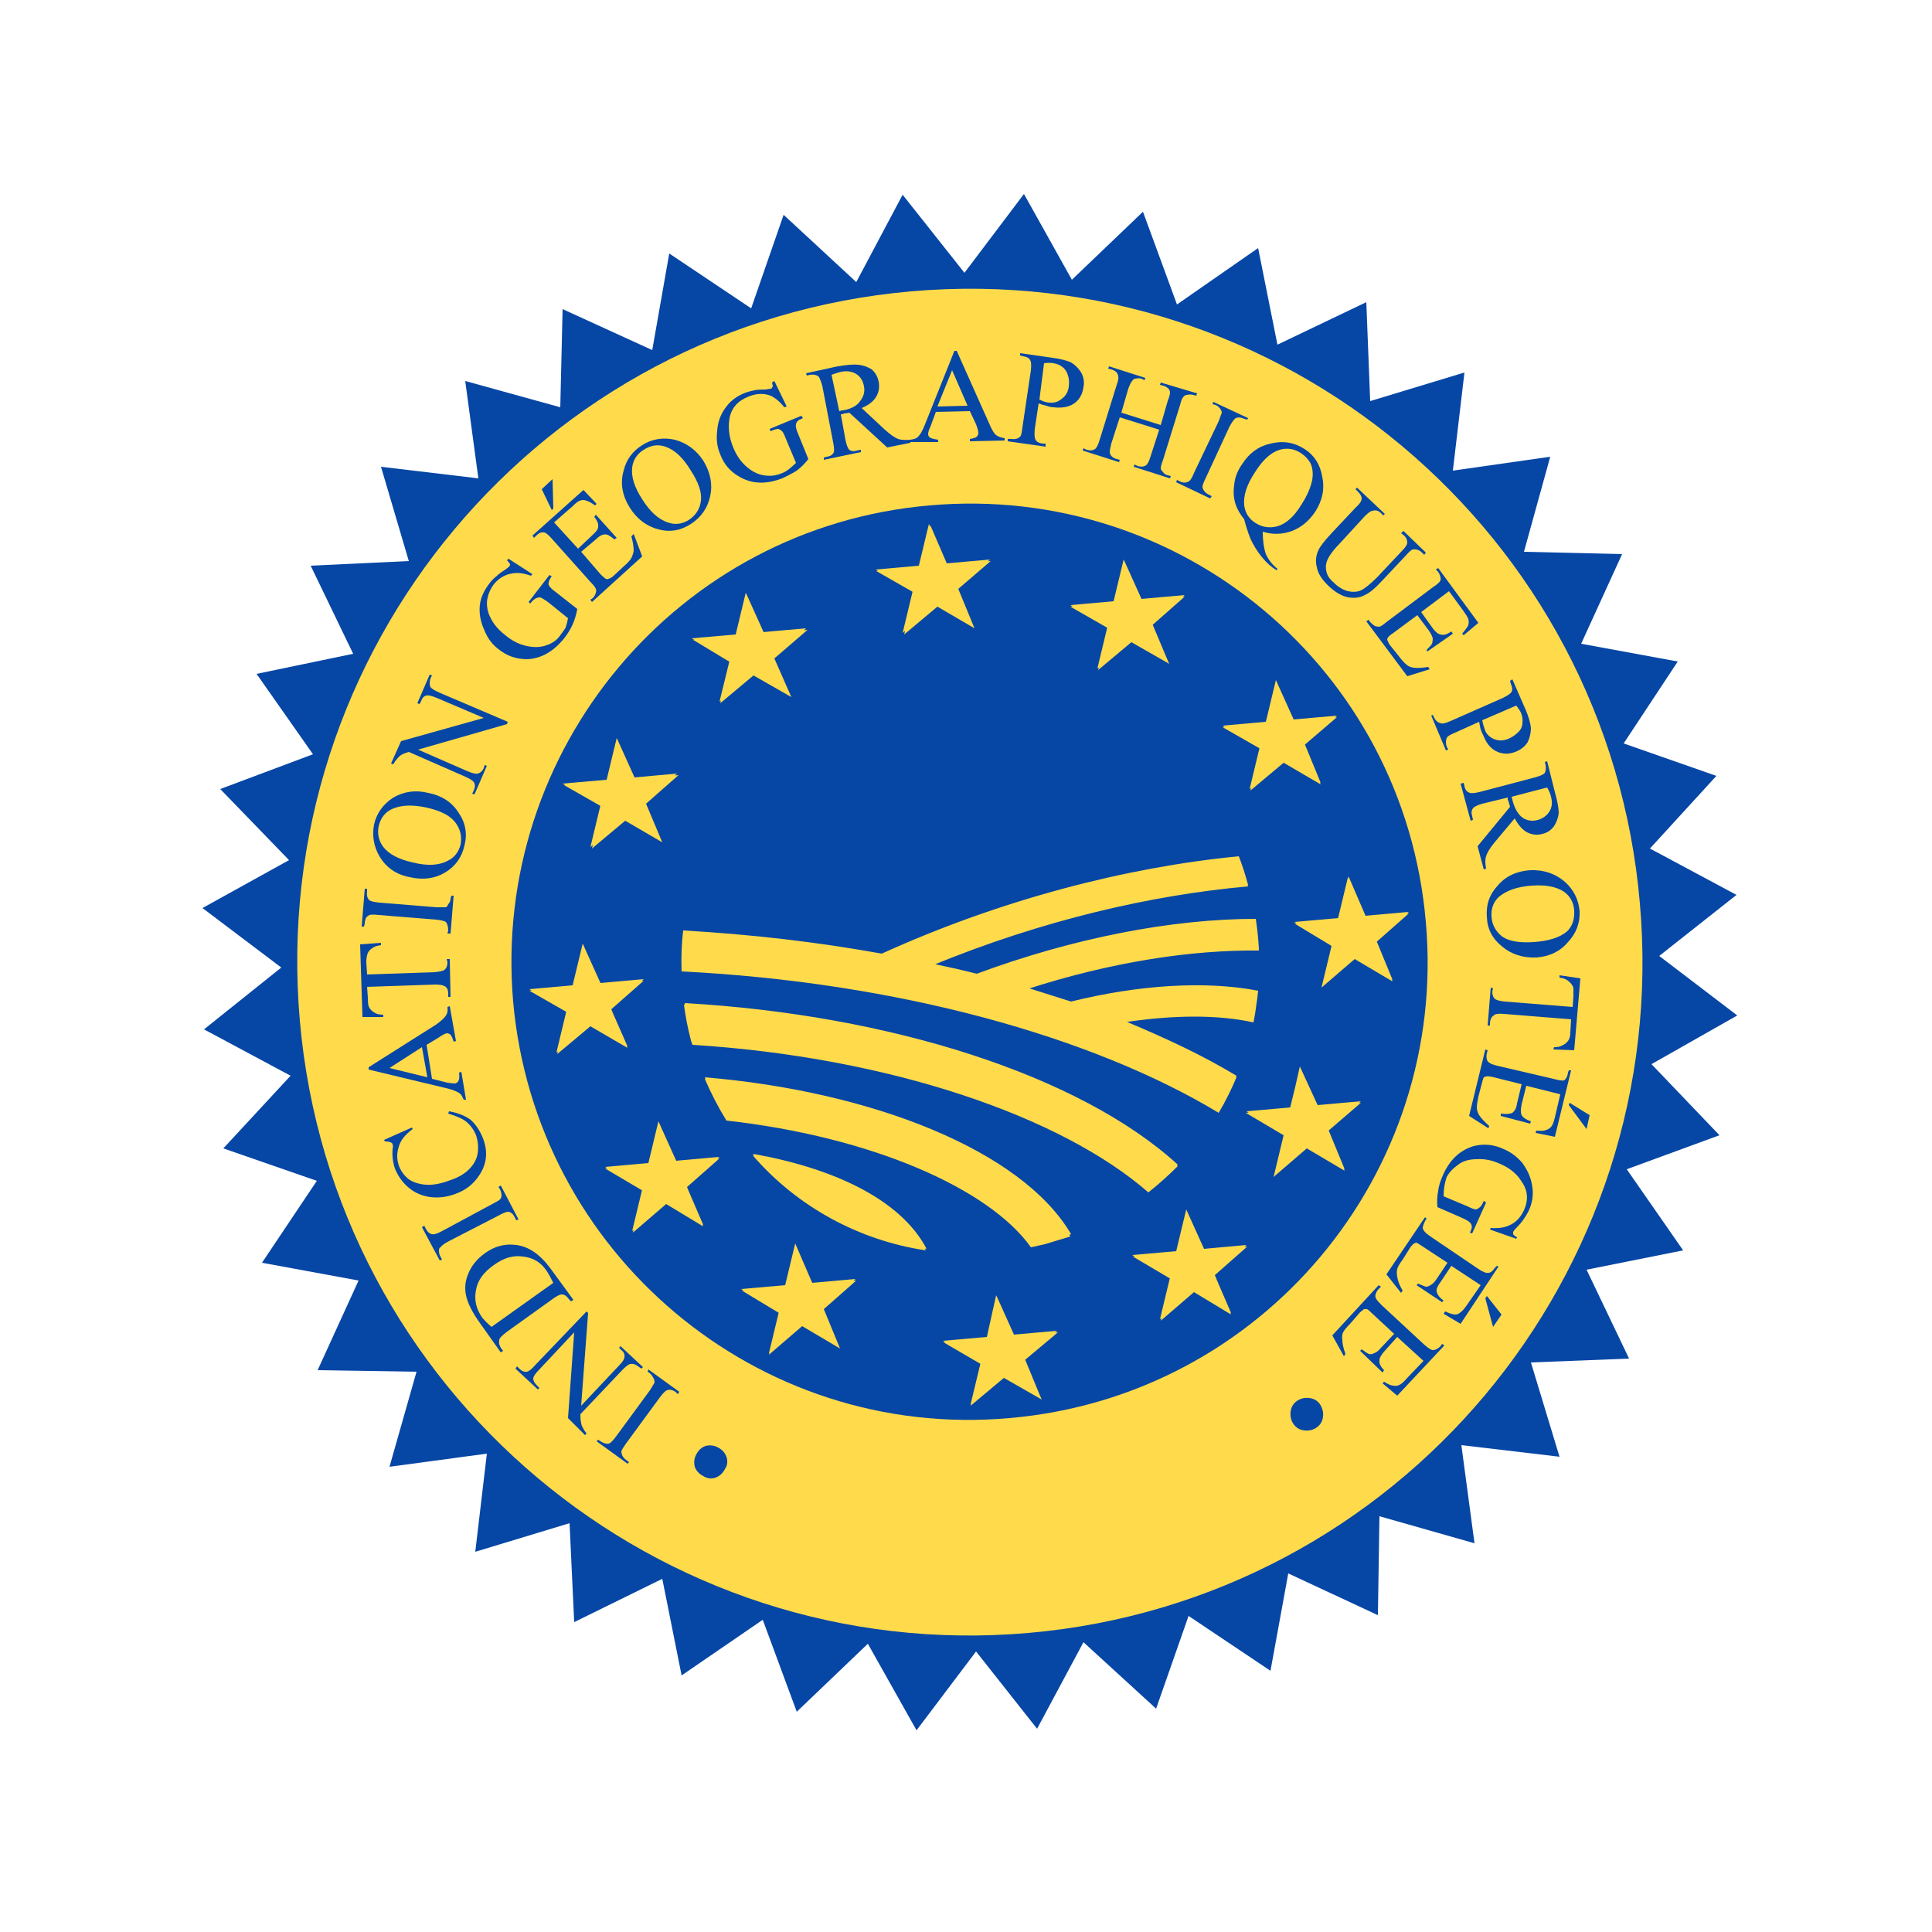 <svg version="1.2" xmlns="http://www.w3.org/2000/svg" viewBox="0 0 250 250" width="250" height="250"><style>.a{fill:#0646a5}.b{fill:#ffdb4b}</style><path class="a" d="m132.5 25.1l-7.7 10.2-8-10.1-6 11.3-9.4-8.7-4.2 12.1-10.6-7.1-2.2 12.5-11.6-5.3-0.3 12.7-12.3-3.4 1.7 12.6-12.6-1.5 3.6 12.2-12.7 0.6 5.5 11.4-12.5 2.6 7.3 10.4-12 4.5 8.9 9.2-11.2 6.2 10.2 7.7-10 8 11.2 6-8.7 9.4 12.1 4.2-7.1 10.6 12.5 2.3-5.3 11.6 12.8 0.2-3.5 12.3 12.6-1.7-1.5 12.7 12.2-3.7 0.6 12.8 11.4-5.6 2.5 12.5 10.5-7.2 4.4 11.9 9.2-8.8 6.3 11.2 7.7-10.2 7.9 10 6-11.2 9.4 8.6 4.2-12 10.6 7.1 2.3-12.6 11.6 5.4 0.2-12.8 12.3 3.5-1.7-12.7 12.7 1.5-3.7-12.2 12.7-0.5-5.5-11.5 12.5-2.5-7.3-10.5 12-4.4-8.8-9.2 11.1-6.3-10.1-7.7 10-7.9-11.2-6 8.6-9.4-12-4.2 7-10.6-12.5-2.3 5.3-11.6-12.7-0.3 3.4-12.3-12.6 1.8 1.5-12.7-12.2 3.7-0.5-12.8-11.5 5.5-2.5-12.5-10.5 7.3-4.4-12-9.2 8.8z"/><path class="b" d="m38.8 132.1c-4.2-48 31.2-90.2 79.1-94.4 47.9-4.2 90.2 31.3 94.3 79.2 4.2 47.9-31.2 90.2-79.1 94.4-47.9 4.2-90.1-31.3-94.3-79.2zm0 0c-4.2-48 31.2-90.2 79.1-94.4 47.9-4.2 90.2 31.3 94.3 79.2 4.2 47.9-31.2 90.2-79.1 94.4-47.9 4.2-90.1-31.3-94.3-79.2z"/><path class="a" d="m66.4 129.6c-2.8-32.6 21.3-61.4 53.9-64.2 32.6-2.9 61.4 21.2 64.2 53.9 2.9 32.6-21.2 61.4-53.9 64.2-32.6 2.9-61.3-21.3-64.2-53.9zm0 0c-2.8-32.6 21.3-61.4 53.9-64.2 32.6-2.9 61.4 21.2 64.2 53.9 2.9 32.6-21.2 61.4-53.9 64.2-32.6 2.9-61.3-21.3-64.2-53.9z"/><path class="b" d="m167.4 93.1l-2.3-5.1-1.3 5.4-5.6 0.5 4.8 2.8-1.3 5.4 4.3-3.6 4.9 2.8-2.1-5.1 4.2-3.6zm-19.7-15.6l-2.3-5.1-1.3 5.4-5.6 0.5 4.8 2.8-1.3 5.4 4.4-3.6 4.8 2.8-2.1-5 4.2-3.7zm-25.2-4.6l-2.3-5.1-1.3 5.4-5.6 0.5 4.8 2.8-1.3 5.4 4.3-3.6 4.9 2.8-2.2-5.1 4.3-3.6zm-23.8 8.9l-2.2-5.1-1.3 5.4-5.7 0.5 4.9 2.9-1.3 5.3 4.3-3.6 4.8 2.8-2.1-5 4.2-3.7zm-16.6 18.8l-2.3-5.1-1.3 5.4-5.7 0.5 4.9 2.8-1.3 5.4 4.3-3.6 4.9 2.8-2.2-5 4.2-3.7zm-4.4 26.6l-2.3-5.1-1.3 5.4-5.6 0.5 4.8 2.8-1.3 5.4 4.3-3.6 4.9 2.8-2.2-5 4.3-3.7zm9.8 23l-2.3-5.1-1.3 5.4-5.6 0.5 4.8 2.9-1.3 5.4 4.3-3.7 4.9 2.9-2.2-5.1 4.3-3.7zm17.6 15.8l-2.2-5.1-1.3 5.4-5.7 0.5 4.9 2.9-1.3 5.4 4.3-3.7 4.8 2.9-2.1-5.1 4.2-3.7zm26.1 6.7l-2.3-5.1-1.2 5.4-5.7 0.5 4.9 2.8-1.3 5.4 4.3-3.6 4.8 2.8-2.1-5.1 4.2-3.6zm24.6-11.1l-2.3-5.1-1.3 5.4-5.7 0.5 4.9 2.9-1.3 5.4 4.3-3.7 4.9 2.9-2.2-5.1 4.2-3.7zm14.7-18.6l-2.3-5-1.2 5.3-5.7 0.5 4.9 2.9-1.3 5.4 4.3-3.7 4.8 2.9-2.1-5.1 4.2-3.7zm6.2-24.5l-2.2-5.1-1.3 5.4-5.7 0.5 4.9 2.9-1.3 5.4 4.3-3.7 4.8 2.9-2.1-5.1 4.2-3.7zm-28.1 35.6c-11.2-9.8-33.3-17.5-58.9-19.1l-0.2-0.6q-0.6-2.3-0.9-4.6c26.5 1.5 51.1 9.3 63.8 20.9q-1.8 1.8-3.8 3.4zm-15.1 7.1c-5.5-7.6-20.7-14.3-39.4-16.4q-1.7-2.6-2.9-5.4c21.5 1.8 41 9.4 47.4 20.3q-1.7 0.6-3.4 1.1-0.8 0.2-1.7 0.4zm-36.1-11.9c10.2 1.8 19.1 5.8 22.5 12.3-8.7-1.3-16.7-5.7-22.5-12.3zm29-23.3c12.4-4.6 25.2-7.1 36.1-7.1q0.3 2 0.4 3.9c-8.8-0.1-19.2 1.5-30 5q2.9 0.9 5.7 1.8c8.9-2.2 17.5-2.7 24.2-1.4q-0.2 2-0.6 3.9c-4.5-1-10.3-1-16.7 0 5.3 2.2 10.2 4.5 14.5 7.1q-1 2.4-2.3 4.6c-16.4-9.9-41.5-16.9-69.5-18.3q-0.1-2.6 0.2-5.1c8.8 0.5 17.4 1.5 25.7 3 15.4-7 31.7-11.2 46.2-12.6q0.7 1.8 1.2 3.7c-12.4 1.1-26.7 4.4-40.8 10.2q2.9 0.6 5.7 1.3zm41-32.7l-2.2-5.1-1.3 5.4-5.7 0.5 4.9 2.8-1.3 5.4 4.3-3.6 4.8 2.8-2.1-5.1 4.2-3.6zm-19.6-15.6l-2.3-5.1-1.3 5.4-5.7 0.5 4.9 2.8-1.3 5.4 4.3-3.6 4.9 2.8-2.2-5 4.2-3.7zm-25.2-4.6l-2.2-5.1-1.3 5.4-5.7 0.5 4.9 2.8-1.3 5.4 4.3-3.6 4.8 2.8-2.1-5.1 4.2-3.6zm-23.7 8.9l-2.3-5.1-1.3 5.4-5.6 0.5 4.8 2.9-1.3 5.3 4.3-3.6 4.9 2.8-2.2-5 4.3-3.7zm-16.7 18.8l-2.3-5.1-1.3 5.4-5.6 0.5 4.9 2.8-1.3 5.4 4.3-3.6 4.8 2.8-2.1-5 4.2-3.7zm-4.5 26.6l-2.2-5.1-1.3 5.4-5.7 0.5 4.9 2.8-1.3 5.4 4.3-3.6 4.8 2.8-2.1-5 4.2-3.7zm9.8 23l-2.2-5.1-1.3 5.4-5.7 0.5 4.9 2.9-1.3 5.4 4.3-3.7 4.8 2.9-2.1-5.1 4.2-3.7zm17.7 15.8l-2.3-5.1-1.3 5.4-5.6 0.5 4.8 2.9-1.3 5.4 4.3-3.7 4.9 2.9-2.1-5.1 4.2-3.7zm26.1 6.7l-2.3-5.1-1.3 5.4-5.6 0.5 4.8 2.8-1.3 5.4 4.3-3.6 4.9 2.8-2.2-5.1 4.3-3.6zm24.5-11.1l-2.3-5.1-1.3 5.4-5.6 0.5 4.9 2.9-1.3 5.4 4.3-3.7 4.8 2.9-2.1-5.1 4.2-3.7zm14.7-18.6l-2.3-5-1.3 5.3-5.7 0.5 4.9 2.9-1.3 5.4 4.3-3.7 4.9 2.9-2.2-5.1 4.3-3.7zm6.2-24.5l-2.3-5.1-1.3 5.4-5.6 0.5 4.8 2.9-1.3 5.4 4.3-3.7 4.9 2.9-2.1-5.1 4.2-3.7zm-28.1 35.6c-11.2-9.8-33.4-17.5-59-19.1l-0.2-0.6q-0.6-2.3-0.9-4.6c26.5 1.5 51.1 9.3 63.9 20.9q-1.8 1.8-3.8 3.4zm-15.2 7.1c-5.4-7.6-20.6-14.3-39.4-16.4q-1.6-2.6-2.8-5.4c21.5 1.8 40.9 9.4 47.3 20.4q-1.6 0.5-3.3 1-0.9 0.2-1.8 0.4zm-36-11.9c10.2 1.8 19 5.8 22.4 12.3-8.7-1.3-16.7-5.7-22.4-12.3zm28.9-23.3c12.5-4.6 25.3-7.1 36.2-7.1q0.3 2 0.4 3.9c-8.8-0.1-19.2 1.5-30 5q2.9 0.9 5.7 1.8c8.9-2.2 17.5-2.7 24.1-1.4q-0.1 2-0.5 3.9c-4.5-1-10.3-1-16.8 0 5.3 2.2 10.2 4.5 14.6 7.1q-1 2.4-2.3 4.6c-16.4-9.9-41.6-16.9-69.5-18.3q-0.1-2.6 0.2-5.1c8.8 0.5 17.4 1.5 25.6 3 15.5-7 31.7-11.2 46.2-12.6q0.8 1.8 1.3 3.7c-12.5 1.1-26.7 4.4-40.8 10.2q2.8 0.6 5.6 1.3z"/><path class="a" d="m91 191q-0.8-0.4-1.1-1.2-0.2-0.9 0.2-1.6 0.4-0.8 1.2-1.1 0.9-0.2 1.6 0.2 0.8 0.4 1.1 1.2 0.3 0.9-0.2 1.6-0.4 0.8-1.2 1.1-0.8 0.3-1.6-0.2zm-7.2-13.5l0.1-0.3 4 2.9-0.2 0.3-0.3-0.3q-0.6-0.4-1.1-0.2-0.3 0.1-0.9 0.9l-4.4 6q-0.5 0.7-0.6 1 0 0.2 0.1 0.5 0.2 0.4 0.5 0.6l0.4 0.3-0.2 0.2-4-2.9 0.2-0.2 0.3 0.2q0.6 0.4 1.1 0.3 0.3-0.1 0.9-0.9l4.4-6q0.5-0.8 0.6-1 0-0.3-0.1-0.5-0.2-0.4-0.5-0.7zm-8.1 8.2l-2.2-2.2 0.8-11.1-4.5 4.8q-0.8 0.8-0.8 1.2 0 0.4 0.5 0.9l0.3 0.3-0.2 0.2-2.9-2.7 0.2-0.3 0.3 0.3q0.5 0.5 1 0.4 0.4-0.1 1-0.8l6.7-7 0.2 0.2-0.9 12 4.9-5.2q0.7-0.7 0.7-1.1 0.1-0.5-0.4-0.9l-0.3-0.3 0.2-0.2 2.9 2.7-0.2 0.2-0.3-0.2q-0.6-0.5-1.1-0.4-0.3 0-1 0.7l-5.5 5.8q0 0.8 0.1 1.1 0 0.3 0.3 0.8 0.1 0.2 0.4 0.6z"/><path fill-rule="evenodd" class="a" d="m74.2 168.2l-0.3 0.2-0.3-0.3q-0.4-0.6-0.9-0.6-0.4 0-1.2 0.6l-6 4.3q-0.9 0.7-0.9 1-0.1 0.5 0.2 1l0.3 0.4-0.3 0.2-2.7-3.8q-1.5-2.1-1.8-3.6-0.3-1.4 0.3-2.8 0.6-1.5 2.1-2.6 1.9-1.4 4.1-1.1 2.4 0.3 4.4 3zm-2.6-2.2q-0.5-1-0.9-1.6-1.1-1.6-3-1.8-1.9-0.3-3.8 1.1-2 1.4-2.3 3.2-0.4 1.9 0.8 3.6 0.5 0.6 1.2 1.2zm-7.1-12.4l0.3-0.2 2.3 4.4-0.3 0.1-0.2-0.4q-0.3-0.6-0.8-0.7-0.4 0-1.3 0.5l-6.6 3.4q-0.7 0.4-0.9 0.7-0.2 0.1-0.2 0.4 0 0.5 0.2 0.8l0.2 0.4-0.3 0.1-2.3-4.3 0.3-0.2 0.2 0.4q0.3 0.6 0.8 0.7 0.4 0.1 1.3-0.4l6.5-3.5q0.8-0.4 1-0.6 0.2-0.2 0.2-0.5 0-0.4-0.2-0.8zm-14.8-6.1l3.6-1.6 0.1 0.2q-1.5 1.1-1.8 2.3-0.4 1.2 0 2.4 0.4 1.1 1.3 1.8 0.9 0.6 2.2 0.7 1.4 0.1 3.2-0.6 1.5-0.5 2.4-1.4 0.9-0.9 1.1-2 0.2-1.2-0.2-2.4-0.4-1-1.2-1.7-0.7-0.6-2.4-1.1l0.1-0.3q1.7 0.3 2.8 1.1 1 0.9 1.6 2.4 1 2.6-0.5 4.8-1.1 1.7-3.1 2.4-1.6 0.6-3.2 0.4-1.6-0.2-2.8-1.2-1.2-1-1.8-2.5-0.4-1.2-0.3-2.5 0.1-0.4 0-0.6 0-0.2-0.3-0.3-0.2-0.1-0.7-0.1zm5.5-12.3l0.7 4.4 2 0.5q0.7 0.1 1 0.1 0.3-0.1 0.4-0.3 0.2-0.3 0.1-1.1l0.3-0.1 0.6 3.6h-0.3q-0.3-0.7-0.5-0.8-0.5-0.4-1.8-0.7l-10-2.4v-0.3l8.7-5.5q1-0.7 1.3-1.2 0.3-0.4 0.2-1.1l0.3-0.1 0.8 4.5-0.3 0.1q-0.2-0.7-0.4-0.9-0.2-0.2-0.5-0.2-0.4 0.1-1.1 0.6zm-0.6 0.3l-4.2 2.7 4.9 1.2zm-8-13.3l2.7-0.2v0.3q-0.7 0.1-1 0.3-0.5 0.3-0.7 0.7-0.2 0.5-0.2 1.2l0.1 1.6 8.7-0.3q1.1-0.1 1.3-0.3 0.4-0.3 0.4-1l-0.1-0.4h0.4l0.1 4.9h-0.3v-0.4q0-0.8-0.5-1-0.3-0.2-1.2-0.2l-8.8 0.3 0.1 1.4q0 0.8 0.1 1.1 0.2 0.5 0.7 0.8 0.4 0.3 1.2 0.3v0.3h-2.7zm11.8-6.3h0.3l-0.4 4.9h-0.4l0.1-0.4q0-0.7-0.3-1.1-0.3-0.2-1.3-0.3l-7.4-0.6q-0.9-0.1-1.2 0-0.2 0.1-0.4 0.3-0.2 0.4-0.2 0.8l-0.1 0.4h-0.3l0.4-4.9h0.3v0.4q-0.1 0.7 0.3 1.1 0.3 0.2 1.3 0.3l7.4 0.6q0.9 0 1.2 0 0.2-0.1 0.3-0.4 0.3-0.3 0.3-0.7zm-10-9.2q0.5-2.2 2.5-3.5 2.1-1.2 4.5-0.6 2.6 0.5 3.9 2.5 1.4 2 0.8 4.3-0.5 2.3-2.5 3.5-2 1.2-4.6 0.6-2.6-0.5-3.9-2.7-1.1-1.9-0.7-4.1zm0.6 0.2q-0.3 1.5 0.6 2.7 1.1 1.4 3.8 2 2.8 0.7 4.5-0.2 1.3-0.6 1.7-2.1 0.3-1.6-0.7-2.9-1-1.3-3.7-1.9-2.8-0.6-4.5 0.2-1.3 0.6-1.7 2.2zm1.6-8.1l1.3-2.9 10.7-3-6.1-2.6q-1-0.4-1.3-0.3-0.5 0.1-0.7 0.7l-0.2 0.4-0.3-0.1 1.6-3.7 0.3 0.1-0.2 0.4q-0.2 0.7 0 1.1 0.2 0.3 1.1 0.7l8.9 3.8-0.1 0.3-11.5 3.3 6.4 2.8q1 0.4 1.3 0.3 0.5-0.1 0.8-0.7l0.1-0.4 0.3 0.1-1.6 3.7-0.3-0.1 0.2-0.4q0.3-0.7 0-1.1-0.2-0.3-1.1-0.7l-7.3-3.2q-0.7 0.2-1 0.4-0.3 0.2-0.6 0.6-0.2 0.2-0.4 0.6zm15.2-26.5l3.1 2-0.2 0.2q-1.4-0.5-2.4-0.3-1.4 0.2-2.4 1.4-1.3 1.8-0.7 3.7 0.6 1.7 2.2 2.9 1.3 1.1 2.8 1.4 1.4 0.3 2.5-0.1 1.2-0.4 1.8-1.3 0.4-0.5 0.7-1 0.2-0.6 0.3-1.2l-2.6-2.1q-0.7-0.5-1-0.6-0.3 0-0.5 0.1-0.3 0.1-0.8 0.7l-0.2-0.2 2.7-3.5 0.3 0.2-0.1 0.1q-0.4 0.6-0.3 1 0.2 0.4 0.9 0.9l2.8 2.2q-0.2 1.1-0.6 2-0.4 0.9-1.1 1.8-2.1 2.6-4.8 2.7-2.1 0-3.7-1.3-1.2-0.9-1.8-2.4-0.8-1.7-0.6-3.4 0.2-1.4 1.3-2.8 0.4-0.5 0.8-0.8 0.4-0.4 1.2-0.9 0.4-0.3 0.5-0.4 0.1-0.1 0.1-0.3-0.1-0.2-0.4-0.5zm5.7-10.3l0.1 3.8-0.2 0.2-1.3-2.7zm0.2 5.6l3.1 3.4 1.8-1.7q0.8-0.7 0.8-1.1 0.1-0.6-0.5-1.3l0.2-0.3 2.7 3-0.3 0.2q-0.6-0.5-0.9-0.6-0.3-0.1-0.6 0-0.4 0.1-0.9 0.6l-1.9 1.6 2.5 2.9q0.5 0.5 0.7 0.6 0.2 0.1 0.3 0 0.2 0 0.6-0.3l1.4-1.3q0.8-0.7 1-1.1 0.2-0.4 0.3-0.9 0-0.8-0.3-1.9l0.3-0.3 1.1 2.9-6.5 5.9-0.2-0.3 0.3-0.2q0.3-0.3 0.4-0.7 0.1-0.3 0-0.5-0.1-0.3-0.7-0.9l-5-5.6q-0.7-0.8-1-0.8-0.5-0.1-1 0.4l-0.3 0.3-0.2-0.3 6.6-5.9 1.7 1.8-0.2 0.2q-0.7-0.5-1.1-0.6-0.4-0.2-0.9 0-0.3 0.1-0.9 0.7z"/><path fill-rule="evenodd" class="a" d="m83.1 57.6q1.9-1.2 4.2-0.7 2.3 0.6 3.7 2.7 1.4 2.3 0.9 4.6-0.5 2.3-2.5 3.6-2 1.3-4.2 0.7-2.3-0.6-3.7-2.8-1.5-2.4-0.8-4.8 0.5-2.1 2.4-3.3zm0.2 0.6q-1.3 0.8-1.5 2.3-0.2 1.8 1.3 4.1 1.5 2.4 3.3 3 1.4 0.5 2.7-0.3 1.4-0.9 1.6-2.5 0.2-1.6-1.3-3.9-1.5-2.5-3.3-3.1-1.4-0.5-2.8 0.4zm16.9-8.9l1.6 3.3-0.3 0.1q-0.9-1.1-1.8-1.5-1.3-0.5-2.8 0.1-2.1 0.8-2.5 2.8-0.3 1.8 0.4 3.6 0.6 1.6 1.7 2.6 1.1 1 2.3 1.2 1.2 0.2 2.2-0.2 0.6-0.2 1.1-0.6 0.5-0.4 0.9-0.8l-1.3-3.1q-0.3-0.8-0.5-1-0.2-0.2-0.5-0.3-0.3 0-1 0.3l-0.1-0.3 4.1-1.7 0.2 0.3-0.2 0.1q-0.6 0.2-0.7 0.7-0.1 0.4 0.3 1.3l1.3 3.2q-0.7 0.9-1.5 1.5-0.8 0.5-1.9 1-3.1 1.2-5.5-0.2-1.8-1-2.5-2.9-0.6-1.4-0.4-3 0.1-1.8 1.2-3.2 0.9-1.2 2.5-1.8 0.6-0.2 1.1-0.3 0.5-0.1 1.5-0.1 0.5-0.1 0.7-0.1 0.1-0.1 0.2-0.3 0-0.1-0.1-0.5z"/><path fill-rule="evenodd" class="a" d="m117.8 57.3l-3 0.6-4.9-4.5q-0.4 0.1-0.7 0.1-0.1 0.1-0.2 0.1-0.1 0-0.2 0l0.6 3.3q0.2 1 0.5 1.3 0.4 0.3 1 0.1l0.5-0.1v0.3l-4.8 1v-0.3l0.4-0.1q0.7-0.1 0.9-0.6 0.1-0.3-0.1-1.3l-1.4-7.3q-0.3-1-0.5-1.2-0.4-0.3-1.1-0.2l-0.4 0.1-0.1-0.3 4.1-0.9q1.8-0.3 2.7-0.2 0.9 0.1 1.7 0.6 0.7 0.6 0.9 1.6 0.2 1-0.3 1.9-0.5 0.9-1.9 1.5l3 2.8q1 0.9 1.7 1.2 0.6 0.2 1.6 0.1zm-9.2-4.1q0.1 0 0.3-0.1 0.1 0 0.2 0 1.6-0.3 2.2-1.2 0.7-0.9 0.5-1.9-0.2-1.1-1-1.6-0.8-0.5-1.9-0.3-0.5 0.1-1.3 0.4z"/><path fill-rule="evenodd" class="a" d="m125.5 53.2l-4.4 0.1-0.7 1.9q-0.3 0.6-0.3 1 0 0.2 0.2 0.4 0.3 0.2 1.1 0.3v0.3h-3.6v-0.3q0.7-0.1 0.9-0.3 0.5-0.4 1-1.7l3.8-9.5h0.3l4.2 9.4q0.5 1.2 0.9 1.5 0.4 0.3 1.1 0.4v0.3l-4.5 0.1v-0.3q0.7-0.1 0.9-0.3 0.2-0.2 0.2-0.5 0-0.3-0.3-1.1zm-0.3-0.7l-2-4.6-1.9 4.7zm9.2-0.3l-0.5 3.3q-0.1 1.1 0.1 1.4 0.2 0.4 0.9 0.5h0.4v0.4l-4.9-0.7v-0.3h0.5q0.7 0.1 1.1-0.3 0.2-0.2 0.3-1.2l1.1-7.4q0.1-1-0.1-1.3-0.2-0.4-0.9-0.5l-0.4-0.1v-0.3l4.2 0.6q1.5 0.2 2.4 0.6 0.8 0.5 1.3 1.3 0.5 0.9 0.3 1.9-0.2 1.4-1.2 2.1-1 0.7-2.7 0.5-0.4 0-0.9-0.2-0.5-0.1-1-0.3zm0.1-0.5q0.4 0.2 0.7 0.3 0.4 0.1 0.6 0.1 0.9 0.1 1.6-0.5 0.8-0.6 0.9-1.6 0.1-0.8-0.1-1.4-0.2-0.7-0.7-1.1-0.5-0.4-1.2-0.5-0.5-0.1-1.2 0zm10.6 1.7l5.1 1.6 0.9-3.1q0.3-0.8 0.3-1.1 0-0.3-0.2-0.5-0.3-0.3-0.7-0.4l-0.4-0.1 0.1-0.3 4.7 1.4-0.1 0.3-0.4-0.1q-0.4-0.1-0.8 0-0.3 0-0.5 0.3-0.2 0.2-0.4 1l-2.2 7.1q-0.3 0.8-0.3 1.1 0 0.2 0.3 0.5 0.2 0.3 0.6 0.4l0.4 0.1-0.1 0.3-4.7-1.5 0.1-0.3 0.4 0.2q0.7 0.2 1.1-0.1 0.3-0.2 0.6-1.2l1.1-3.4-5.1-1.6-1.1 3.4q-0.2 0.8-0.2 1.1 0 0.2 0.2 0.5 0.3 0.3 0.7 0.4l0.4 0.1-0.1 0.3-4.7-1.5 0.1-0.3 0.4 0.2q0.7 0.2 1.1-0.1 0.3-0.2 0.6-1.2l2.2-7.1q0.3-0.8 0.2-1.1 0-0.2-0.2-0.5-0.3-0.3-0.7-0.4l-0.4-0.1 0.1-0.3 4.7 1.5-0.1 0.3-0.4-0.2q-0.3-0.1-0.8 0-0.2 0-0.4 0.3-0.2 0.2-0.5 1zm11.7 10.8l-0.2 0.3-4.4-2.1 0.1-0.3 0.4 0.2q0.6 0.3 1.1 0 0.3-0.1 0.7-1.1l3.2-6.7q0.3-0.8 0.4-1.1 0-0.2-0.2-0.5-0.2-0.3-0.6-0.5l-0.4-0.1 0.1-0.3 4.5 2.1-0.1 0.2-0.4-0.1q-0.6-0.3-1.1-0.1-0.3 0.2-0.8 1.1l-3.1 6.7q-0.4 0.8-0.4 1.1 0 0.2 0.2 0.5 0.2 0.3 0.6 0.5z"/><path fill-rule="evenodd" class="a" d="m163.4 68.8q0 1.7 0.4 2.9 0.5 1.1 1.5 1.9l-0.1 0.2q-1-0.6-1.9-1.7-0.9-1.1-1.5-2.4-0.5-1.3-0.8-2.5-0.8-1-1.1-1.9-0.4-1.2-0.2-2.5 0.1-1.4 1-2.7 1.4-2.2 3.7-2.7 2.4-0.6 4.4 0.7 1.9 1.2 2.3 3.6 0.5 2.3-0.9 4.5-1.2 1.8-3 2.5-1.9 0.7-3.8 0.1zm4.9-10.2q-1.3-0.8-2.7-0.4-1.7 0.5-3.2 2.9-1.6 2.4-1.4 4.3 0.2 1.5 1.5 2.3 1.3 0.8 2.8 0.4 1.7-0.5 3.1-2.8 1.1-1.7 1.4-3.2 0.2-1.2-0.2-2.1-0.4-0.8-1.3-1.4zm13 10.4l0.3-0.3 2.9 2.8-0.2 0.3-0.3-0.3q-0.5-0.5-1.2-0.4-0.3 0.1-0.9 0.8l-3.2 3.4q-1.2 1.3-2.1 1.7-0.9 0.5-2.1 0.3-1.2-0.2-2.5-1.4-1.4-1.3-1.6-2.5-0.3-1.1 0.2-2.2 0.3-0.7 1.7-2.2l3.1-3.3q0.8-0.7 0.8-1.2 0-0.4-0.5-0.9l-0.3-0.3 0.2-0.2 3.6 3.4-0.2 0.2-0.3-0.3q-0.5-0.5-1.1-0.3-0.3 0-1 0.7l-3.4 3.7q-0.5 0.5-1 1.2-0.5 0.7-0.6 1.3-0.1 0.5 0.1 1.2 0.2 0.6 0.9 1.2 0.8 0.8 1.8 1.1 1 0.2 1.7-0.1 0.8-0.4 2.1-1.7l3.2-3.4q0.7-0.7 0.7-1.1 0-0.5-0.4-0.9zm6.2 7.5l-3.6 2.7 1.5 2.1q0.5 0.7 1 0.8 0.6 0.2 1.4-0.4l0.2 0.3-3.3 2.3-0.1-0.2q0.6-0.6 0.7-0.8 0.1-0.3 0.1-0.7-0.1-0.4-0.5-1l-1.5-2-3.1 2.3q-0.6 0.4-0.7 0.6-0.1 0.1-0.1 0.3 0.1 0.2 0.3 0.6l1.2 1.5q0.6 0.8 1 1.1 0.3 0.3 0.9 0.4 0.7 0.1 1.9-0.1l0.2 0.3-2.9 0.9-5.3-7.1 0.3-0.2 0.2 0.3q0.3 0.3 0.6 0.5 0.3 0.1 0.6 0.1 0.3-0.1 0.9-0.6l6-4.5q0.9-0.6 1-0.9 0.1-0.5-0.3-1.1l-0.3-0.3 0.3-0.2 5.2 7.1-1.9 1.6-0.2-0.2q0.6-0.7 0.8-1.1 0.1-0.4 0-0.8-0.1-0.3-0.6-1zm3.9 16.9l-3.1 1.4q-1 0.4-1.1 0.7-0.2 0.5 0 1.1l0.2 0.4-0.3 0.1-1.9-4.5 0.2-0.1 0.2 0.4q0.3 0.6 0.9 0.7 0.3 0.1 1.2-0.3l6.8-3q1-0.5 1.1-0.8 0.2-0.4-0.1-1l-0.1-0.4 0.3-0.2 1.7 3.9q0.6 1.4 0.7 2.4 0 0.9-0.4 1.8-0.5 0.8-1.4 1.2-1.3 0.6-2.5 0.1-1.2-0.5-1.8-2-0.2-0.4-0.4-0.9-0.1-0.4-0.2-1zm0.4-0.2q0.1 0.5 0.2 0.8 0.1 0.3 0.2 0.6 0.4 0.8 1.3 1.1 0.9 0.3 1.9-0.2 0.6-0.3 1.1-0.8 0.5-0.5 0.5-1.2 0.1-0.6-0.2-1.3-0.2-0.4-0.6-0.9zm0.2 19.3l-0.8-3 4.2-5.1q-0.1-0.4-0.2-0.7 0-0.1-0.1-0.2 0-0.2 0-0.3l-3.3 0.8q-1 0.3-1.2 0.6-0.3 0.4-0.1 1l0.1 0.5-0.3 0.1-1.3-4.8 0.4-0.1 0.1 0.4q0.1 0.7 0.7 0.9 0.3 0.1 1.2-0.1l7.2-1.9q1.1-0.3 1.3-0.6 0.2-0.4 0.1-1l-0.1-0.4 0.3-0.1 1 4q0.5 1.8 0.5 2.7-0.1 0.9-0.6 1.7-0.6 0.8-1.5 1-1 0.3-2-0.2-0.9-0.5-1.6-1.8l-2.6 3.1q-0.9 1.1-1.1 1.8-0.2 0.6 0 1.6zm3.6-9.4q0 0.1 0.1 0.3 0 0.1 0 0.1 0.4 1.6 1.3 2.3 0.9 0.6 2 0.3 1-0.3 1.5-1.1 0.5-0.8 0.2-1.9-0.1-0.5-0.5-1.2z"/><path fill-rule="evenodd" class="a" d="m204.4 117.9q0.1 2.3-1.5 4-1.5 1.8-4.1 2-2.6 0.1-4.4-1.4-1.9-1.5-2-3.8-0.2-2.4 1.4-4.1 1.5-1.8 4.2-2 2.7-0.1 4.6 1.6 1.6 1.5 1.8 3.7zm-0.7-0.1q-0.1-1.5-1.3-2.4-1.5-1-4.2-0.8-2.8 0.2-4.3 1.5-1 1-0.9 2.5 0.1 1.6 1.4 2.6 1.3 0.9 4.1 0.7 2.9-0.2 4.3-1.4 1-1 0.9-2.7zm0 18.1l-2.7-0.1 0.1-0.3q0.7 0 1-0.2 0.5-0.2 0.8-0.6 0.3-0.4 0.3-1.1l0.1-1.7-8.7-0.7q-1.1-0.1-1.3 0.2-0.4 0.2-0.5 0.9v0.4h-0.3l0.4-4.9 0.3 0.1-0.1 0.4q0 0.7 0.4 1 0.3 0.2 1.2 0.3l8.8 0.7 0.1-1.4q0-0.8 0-1.1-0.2-0.5-0.6-0.8-0.4-0.4-1.2-0.5v-0.3l2.7 0.4zm1.6 10.2l-2.3-3.1 0.1-0.3 2.6 1.6zm-3.4-4.5l-4.4-1.1-0.6 2.4q-0.2 1 0 1.4 0.3 0.5 1.2 0.8l-0.1 0.3-3.8-1v-0.3q0.9 0.1 1.1 0 0.4 0 0.6-0.3 0.3-0.3 0.4-1l0.6-2.5-3.6-0.9q-0.8-0.2-1-0.1-0.1 0-0.3 0.1-0.1 0.2-0.2 0.6l-0.5 1.9q-0.2 1-0.2 1.4 0 0.5 0.3 1 0.4 0.6 1.3 1.4l-0.1 0.3-2.5-1.6 2.1-8.6 0.3 0.1-0.1 0.4q-0.1 0.4 0 0.8 0.1 0.3 0.3 0.4 0.2 0.2 1 0.4l7.3 1.7q1.1 0.3 1.4 0.2 0.4-0.3 0.5-1l0.1-0.3h0.3l-2.1 8.6-2.5-0.5 0.1-0.3q1 0.1 1.3-0.1 0.4-0.1 0.7-0.5 0.2-0.3 0.4-1.1zm-5.7 18.7l-3.4-1.2 0.1-0.2q1.4 0.1 2.3-0.3 1.3-0.5 2-2 0.9-2-0.3-3.7-0.9-1.5-2.8-2.3-1.5-0.7-3-0.6-1.5 0-2.4 0.7-1 0.7-1.5 1.6-0.2 0.6-0.3 1.2-0.1 0.6-0.1 1.3l3.1 1.3q0.8 0.4 1.1 0.4 0.3-0.1 0.5-0.3 0.2-0.1 0.5-0.8l0.3 0.2-1.8 4-0.3-0.1 0.1-0.2q0.3-0.6 0-1-0.2-0.3-1.1-0.7l-3.2-1.4q-0.1-1.1 0.1-2.1 0.1-0.9 0.6-2 1.3-3 4-3.8 2-0.5 3.9 0.4 1.4 0.6 2.4 1.8 1.1 1.5 1.3 3.2 0.2 1.5-0.5 3-0.3 0.6-0.6 1-0.3 0.5-1 1.2-0.3 0.3-0.4 0.5 0 0.1 0 0.3 0.1 0.2 0.5 0.4zm-3 11.4l-1-3.7 0.2-0.3 1.9 2.4zm-1.6-5.4l-3.8-2.5-1.4 2.1q-0.6 0.8-0.5 1.2 0.1 0.6 0.9 1.2l-0.2 0.2-3.3-2.2 0.2-0.2q0.7 0.3 1 0.4 0.3 0 0.6-0.2 0.4-0.2 0.8-0.8l1.4-2.1-3.2-2.1q-0.6-0.4-0.8-0.5-0.1 0-0.3 0.1-0.2 0.1-0.5 0.5l-1 1.6q-0.6 0.8-0.7 1.2-0.1 0.5 0 1 0.1 0.8 0.7 1.8l-0.2 0.3-1.9-2.4 5-7.4 0.2 0.2-0.2 0.3q-0.2 0.4-0.3 0.8 0 0.3 0.2 0.5 0.1 0.2 0.8 0.7l6.2 4.2q0.9 0.6 1.3 0.5 0.4 0 0.8-0.6l0.3-0.3 0.2 0.1-4.9 7.4-2.2-1.3 0.2-0.3q0.9 0.4 1.3 0.4 0.4 0 0.7-0.3 0.3-0.2 0.8-0.9zm-7.4 9.8l-3.4-3.1-1.7 1.9q-0.6 0.7-0.6 1.1-0.1 0.6 0.6 1.3l-0.2 0.3-2.9-2.8 0.2-0.2q0.7 0.5 0.9 0.6 0.4 0.1 0.7-0.1 0.4-0.1 0.9-0.7l1.7-1.8-2.8-2.6q-0.5-0.5-0.7-0.6-0.2 0-0.4 0-0.1 0.1-0.5 0.4l-1.3 1.5q-0.7 0.7-0.9 1.1-0.2 0.4-0.1 1 0 0.7 0.4 1.8l-0.2 0.3-1.5-2.7 6-6.5 0.3 0.2-0.3 0.3q-0.3 0.3-0.4 0.7-0.1 0.3 0.1 0.6 0.1 0.2 0.7 0.8l5.5 5.1q0.8 0.7 1.1 0.7 0.5 0 1-0.5l0.2-0.3 0.3 0.2-6.1 6.5-1.9-1.6 0.2-0.2q0.8 0.5 1.2 0.5 0.4 0.1 0.8-0.1 0.4-0.2 0.9-0.8zm-13.8 8.6q-0.7 0.5-1.6 0.4-0.9-0.1-1.4-0.8-0.5-0.7-0.4-1.6 0.1-0.9 0.8-1.4 0.7-0.5 1.6-0.4 0.9 0.1 1.4 0.8 0.5 0.8 0.4 1.6-0.1 0.9-0.8 1.4z"/></svg>